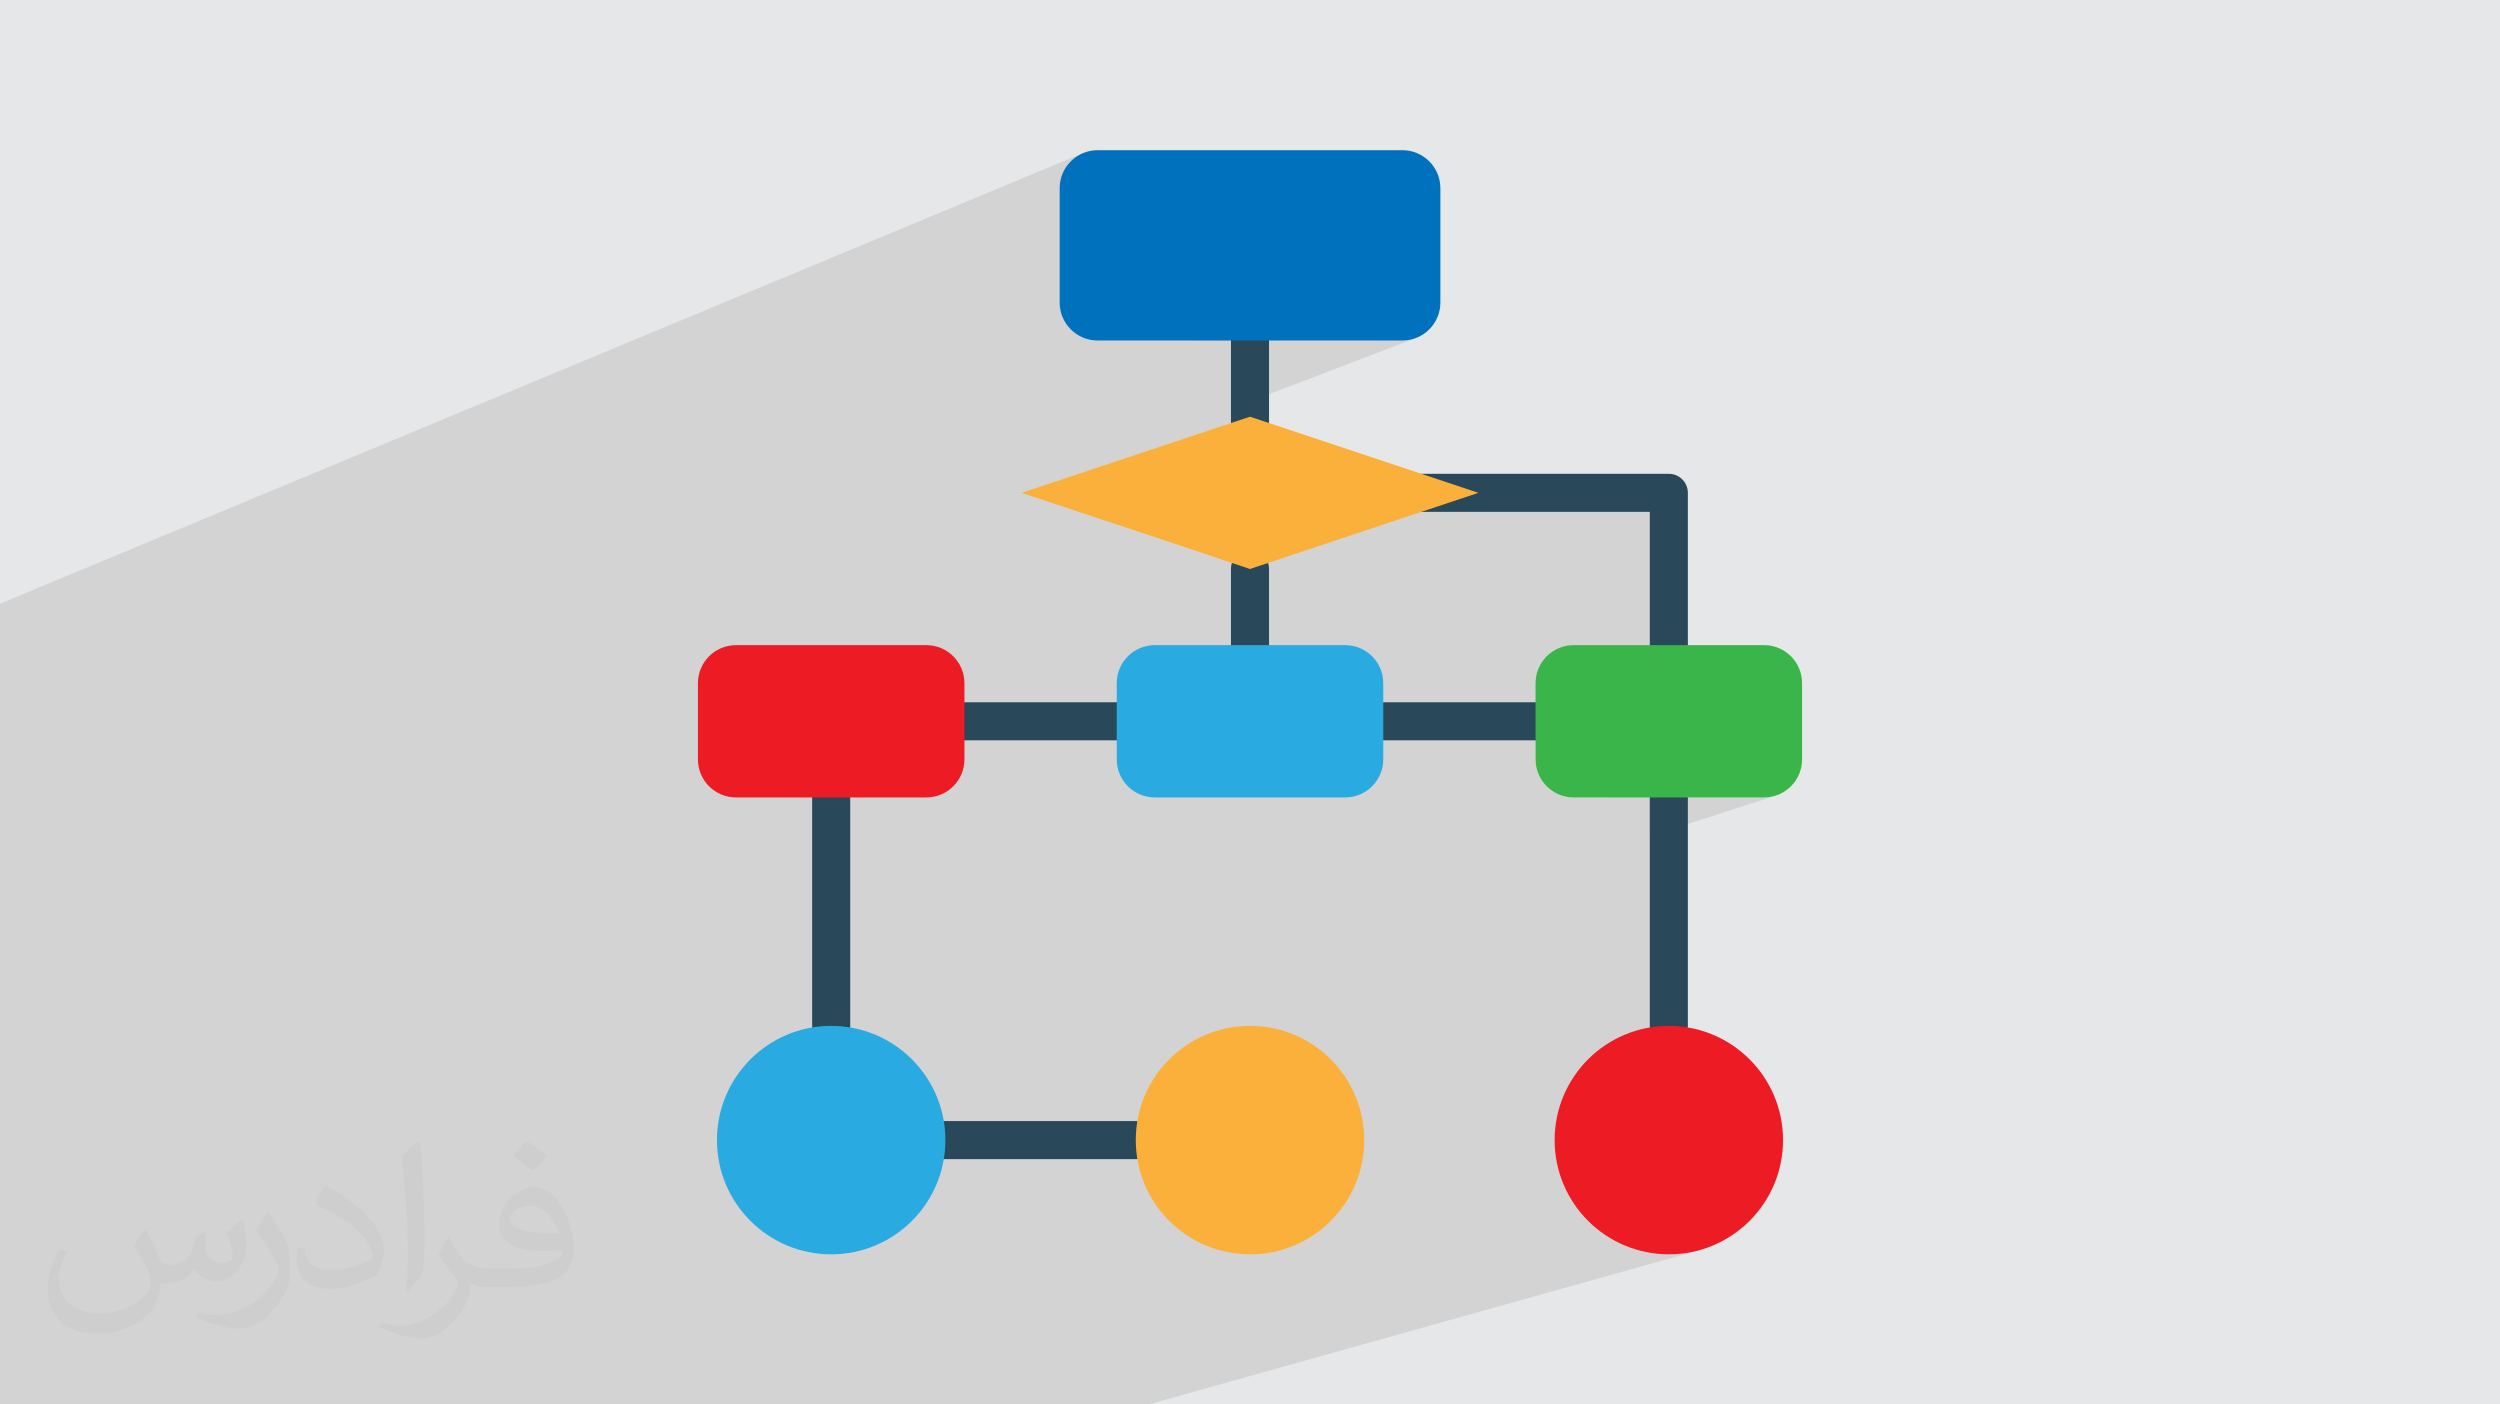 <?xml version="1.0" encoding="UTF-8"?>
<!DOCTYPE svg PUBLIC "-//W3C//DTD SVG 1.0//EN" "http://www.w3.org/TR/2001/REC-SVG-20010904/DTD/svg10.dtd">
<!-- Creator: CorelDRAW -->
<svg xmlns="http://www.w3.org/2000/svg" xml:space="preserve" width="94.192mm" height="52.917mm" version="1.0" style="shape-rendering:geometricPrecision; text-rendering:geometricPrecision; image-rendering:optimizeQuality; fill-rule:evenodd; clip-rule:evenodd"
viewBox="0 0 9404.92 5283.66"
 xmlns:xlink="http://www.w3.org/1999/xlink"
 xmlns:xodm="http://www.corel.com/coreldraw/odm/2003">
 <defs>
  <style type="text/css">
   <![CDATA[
    .fil4 {fill:#0071BC;fill-rule:nonzero}
    .fil3 {fill:#29485A;fill-rule:nonzero}
    .fil5 {fill:#29ABE2;fill-rule:nonzero}
    .fil7 {fill:#39B54A;fill-rule:nonzero}
    .fil6 {fill:#ED1C24;fill-rule:nonzero}
    .fil8 {fill:#FBB03B;fill-rule:nonzero}
    .fil2 {fill:#373435;fill-opacity:0.031}
    .fil1 {fill:#2B2A29;fill-opacity:0.102}
    .fil0 {fill:#E6E7E8}
   ]]>
  </style>
 </defs>
 <g id="Layer_x0020_1">
  <polygon class="fil0" points="-0,0 9404.92,0 9404.92,5283.66 -0,5283.66 "/>
  <polygon class="fil1" points="1792.9,5283.66 1529.1,5283.66 1522.67,5283.66 1343.99,5283.66 1270.7,5283.66 1261.85,5283.66 606.71,5283.66 333.63,5283.66 184.32,5283.66 149.25,5283.66 -0,5283.66 -0,5152.32 -0,5146.29 -0,5030.47 -0,4987.46 -0,4964.19 -0,4960.97 -0,4951.75 -0,4874.88 -0,4874.29 -0,4791.18 -0,4733.95 -0,4730.79 -0,4714.92 -0,4708.1 -0,4636.15 -0,4632.97 -0,4565.52 -0,4552.99 -0,4549.64 -0,4496.04 -0,4483.03 -0,4463.61 -0,4439.4 -0,4326.43 -0,4267.03 -0,4263.36 -0,4237.65 -0,4229.94 -0,4171.45 -0,4167.76 -0,4135.18 -0,4091.88 -0,4083.33 -0,4082.84 -0,4074.11 -0,4046.09 -0,3997.87 -0,3995.6 -0,3985.6 -0,3950.6 -0,3879.85 -0,3874.17 -0,3856.78 -0,3834.05 -0,3818.21 -0,3790.64 -0,3790.59 -0,3748.03 -0,3554.08 -0,3549.98 -0,3545.79 -0,3462.83 -0,3460.09 -0,3322.74 -0,3309.55 -0,3300.92 -0,3086.17 -0,3043.64 -0,2913.7 -0,2736.58 -0,2355.77 -0,2271.06 4073.75,576.18 4061.23,582.21 4049.42,589.38 4038.39,597.63 4028.22,606.87 4018.98,617.04 4010.73,628.06 4003.56,639.87 3997.53,652.39 3992.72,665.55 3989.18,679.28 3987.01,693.51 3986.28,708.16 3986.28,1137.87 3987.01,1152.52 3989.18,1166.74 3992.72,1180.47 3997.53,1193.63 4003.56,1206.15 4010.73,1217.97 4018.98,1228.99 4028.22,1239.15 4038.39,1248.4 4049.42,1256.65 4061.23,1263.82 4073.75,1269.85 4086.91,1274.66 4100.64,1278.19 4114.87,1280.36 4129.52,1281.1 4505.88,1281.1 4674.58,1215.11 4662.42,1221.72 4651.82,1230.47 4643.07,1241.07 4636.47,1253.23 4632.3,1266.67 4630.84,1281.1 5275.39,1281.1 5290.04,1280.36 5304.27,1278.19 5318,1274.66 5331.16,1269.85 4630.84,1537.79 4630.84,1710.8 4632.3,1725.23 4636.47,1738.67 4643.07,1750.84 4651.82,1761.43 4662.42,1770.19 4674.58,1776.79 4688.02,1780.96 4702.45,1782.42 4716.88,1780.96 4730.32,1776.79 4203.62,1974.23 4524.03,2081.03 5319.15,1788.05 5306.98,1794.65 5296.38,1803.4 5287.62,1814 5281.02,1826.17 5276.85,1839.6 5275.39,1854.03 5276.85,1868.46 5281.02,1881.9 5287.62,1894.07 5296.38,1904.67 5306.98,1913.42 5319.15,1920.02 5332.59,1924.2 5347.01,1925.65 5347.03,1925.65 5561.87,1854.04 5365.26,1925.65 6206.42,1925.65 6206.42,2426.99 6207.88,2441.41 6212.06,2454.85 6218.66,2467.02 6227.41,2477.62 6238.01,2486.37 6250.18,2492.97 6263.62,2497.14 6278.05,2498.6 6292.47,2497.14 6305.91,2492.97 5776.72,2672.82 5776.72,2785.07 5791.15,2783.62 5804.59,2779.44 5776.72,2788.83 5776.72,2856.69 5777.46,2871.33 5779.63,2885.56 5783.16,2899.29 5787.98,2912.45 5794.01,2924.97 5801.18,2936.78 5809.42,2947.81 5818.67,2957.97 5828.84,2967.22 5839.86,2975.47 5851.67,2982.63 5864.19,2988.67 5877.35,2993.48 5891.08,2997.01 5905.31,2999.18 5919.96,2999.92 6049.36,2999.92 6250.18,2933.94 6238.01,2940.54 6227.41,2949.29 6218.66,2959.89 6212.06,2972.06 6207.88,2985.5 6206.42,2999.92 6636.13,2999.91 6650.78,2999.17 6665.01,2997 6678.74,2993.47 6206.42,3146.14 6206.42,3859.34 6207.88,3873.77 6212.06,3887.21 6218.66,3899.37 6227.41,3909.97 6238.01,3918.72 6250.18,3925.33 6263.62,3929.5 6278.05,3930.96 6292.47,3929.5 5928.5,4039.24 5921.72,4048.78 5910.54,4066.21 5900.2,4084.22 5890.71,4102.74 5882.1,4121.78 5874.41,4141.29 5867.66,4161.25 5861.87,4181.65 5857.06,4202.44 5853.29,4223.6 5850.55,4245.1 5848.9,4266.92 5848.34,4289.04 5848.9,4311.15 5850.55,4332.97 5853.29,4354.48 5857.06,4375.64 5861.87,4396.42 5867.66,4416.82 5874.41,4436.78 5882.1,4456.3 5890.71,4475.33 5900.2,4493.86 5910.54,4511.86 5921.72,4529.29 5933.71,4546.14 5946.46,4562.37 5959.97,4577.96 5974.2,4592.89 5989.12,4607.12 6004.71,4620.62 6020.94,4633.38 6037.79,4645.36 6055.22,4656.54 6073.23,4666.88 6091.75,4676.37 6110.79,4684.98 6130.3,4692.68 6150.26,4699.43 6170.66,4705.22 6191.45,4710.02 6212.6,4713.79 6234.11,4716.53 6255.93,4718.19 6278.05,4718.75 6300.16,4718.19 6321.98,4716.53 6343.49,4713.79 6364.64,4710.02 6385.43,4705.22 4319.9,5283.66 2831.8,5283.66 1801.33,5283.66 "/>
  <path class="fil2" d="M548.54 4627.69c17.95,27.21 29.6,53.36 40.96,82.43 8.45,16.91 12.93,48.09 52.57,48.09 11.61,0 28.28,-3.42 43.06,-11.61 16.63,-8.73 29.32,-21.94 35.94,-42l15.85 -53.36 38.57 -19.02 2.64 2.64c-5.27,20.09 -6.59,39.36 -6.59,54.43 0,44.63 38.57,61.56 69.22,61.56 17.95,0 34.09,-8.73 34.09,-25.11 0,-21.13 -8.98,-57.06 -20.62,-89.29 17.95,-17.95 35.94,-35.94 56.53,-50.47l3.17 1.6c8.98,38.04 14,75.56 14,100.66 0,24.57 -10.83,51.79 -19.81,69.49 -18.49,34.87 -51.25,62.62 -90.87,62.62 -30.1,0 -63.65,-15.07 -86.66,-43.06l-1.32 0c-21.66,26.96 -55.22,51.25 -108.86,51.25l-16.63 0c-2.64,35.41 -10.29,60.49 -21.94,82.95 -31.95,62.34 -126.81,106.47 -216.1,106.47 -124.17,0 -186.51,-71.59 -186.51,-166.96 0,-58.91 19.27,-113.6 48.88,-152.42l24.29 10.04c-18.49,35.41 -30.91,68.68 -30.91,101.45 0,89.29 72.66,131.83 156.4,131.83 77.68,0 173.83,-49.41 191.28,-106.72 -6.59,-62.62 -30.1,-91.93 -66.04,-148.99 10.83,-19.02 24.83,-38.04 42.28,-58.38l3.17 0 0 0 0 0 -0.02 -0.09zm1432.13 -336.04c26.15,16.39 51.79,35.66 76.87,57.85 -14,19.81 -31.45,37.79 -53.11,53.64 -25.11,-20.34 -50.19,-37.79 -75.84,-56.27 17.42,-19.55 34.62,-38.29 52.04,-55.22l0 0 0 0 0 0 0 0 0 0 0.03 0zm13.47 244.11c-42.28,0 -76.87,27.75 -76.87,48.34 0,44.13 84.53,57.85 185.72,57.31 -12.68,-51.79 -57.06,-105.68 -108.86,-105.68l0.01 0.03zm-94.86 236.19c54.96,0 103.04,-1.6 139.74,-10.83 40.96,-10.29 75.56,-30.91 75.56,-45.17 0,-3.7 0,-8.19 -1.32,-11.89 -22.98,2.11 -49.41,2.11 -72.38,2.11 -74.49,0 -131.55,-16.91 -154.02,-58.66 -5.55,-11.61 -9.51,-24.57 -9.51,-39.36 0,-40.43 17.42,-79.79 48.09,-107 25.61,-22.45 53.89,-36.44 82.67,-36.44 52.04,0 93.51,41.75 122.57,107.54 15.85,35.94 26.68,77.4 26.68,129.72 0,34.87 -9.51,64.19 -31.17,85.85 -40.43,39.11 -114.92,53.89 -229.04,53.89l-51.79 0 0 0 -13.47 0c-28.28,0 -48.62,-5.02 -64.72,-17.42l-2.64 0c0.79,6.59 1.32,12.93 1.32,19.02 0,25.61 -8.45,58.38 -25.61,84.53 -50.72,75.3 -105.68,108.04 -153.24,108.04 -48.09,0 -107,-18.49 -160.11,-42.54l9.51 -18.49c17.17,7.13 40.96,11.89 73.7,11.89 85.85,0 198.66,-82.43 212.66,-163 -3.17,-6.59 -8.98,-15.32 -17.17,-24.57 -25.11,-29.85 -40.96,-54.68 -55.75,-80.83 12.68,-25.11 24.29,-45.17 35.13,-63.4l4.49 -0.53c36.72,74.77 69.99,117.55 144.23,117.55l11.61 0 0 0 53.89 0 0 0 0 0 0 0 0 0 0 0 0.09 0.01zm-371.98 79c6.34,-34.34 6.87,-72.91 6.87,-108.86l0 -53.36c0,-99.6 -12.68,-244.36 -22.98,-338.68 17.95,-19.27 43.06,-42 62.87,-57.31l5.81 1.6c13.47,118.62 16.63,256 16.63,383.06 0,33.3 -1.32,65.79 -4.49,89.55 -1.85,30.1 -19.27,52.83 -56.53,87.7l-8.19 -3.7zm-382.8 -157.19c1.85,46.77 24.83,83.49 105.15,83.49 49.93,0 92.19,-12.93 138.96,-35.13 8.45,-3.7 12.93,-8.73 12.93,-12.93 0,-29.32 -22.45,-68.15 -60.23,-103.55 -36.72,-33.3 -85.34,-62.62 -130.76,-82.18 -15.6,-6.59 -20.62,-13.47 -20.62,-20.09 0,-13.47 17.95,-41.75 32.77,-62.09l5.02 -0.53c52.04,27.21 110.17,67.64 153.24,112.53 39.11,41.47 63.4,83.49 63.4,129.19 0,33.81 -10.29,65.51 -26.96,95.11 -57.06,28.79 -117.83,50.72 -178.06,50.72 -73.17,0 -123.1,-34.34 -123.1,-114.92 0,-8.73 0,-22.19 3.17,-39.64l25.11 0 0 0 0 0 0 0 0 0 0 0 -0.02 0zm-132.37 -132.9l45.45 73.45c16.63,27.21 32.23,56.81 32.23,103.55l0 59.7c0,48.34 -30.91,100.13 -80.83,151.38 -39.11,34.62 -73.7,49.41 -105.68,49.41 -47.55,0 -101.98,-14.79 -164.85,-41.75l7.13 -18.49c19.81,5.27 42.79,9.77 71.06,9.77 90.36,-0.53 182.8,-66.57 225.08,-147.15 5.02,-9.26 6.87,-17.95 6.87,-24.04 0,-9.26 -5.02,-19.55 -8.98,-28.79 -22.98,-43.31 -48.62,-82.95 -76.87,-119.68 14.79,-23.25 29.6,-45.7 45.7,-67.9l3.7 0.53 0 0 0 0 0 0 0 0 0 0 -0.02 0.01z"/>
  <g id="_2237697876272">
   <path class="fil3" d="M4702.45 1782.42c-39.53,0 -71.61,-32.08 -71.61,-71.62l0 -429.7c0,-39.53 32.08,-71.62 71.61,-71.62 39.54,0 71.62,32.09 71.62,71.62l0 429.71c0,39.53 -32.08,71.61 -71.62,71.61z"/>
   <path class="fil3" d="M4702.45 2498.6c-39.53,0 -71.61,-32.08 -71.61,-71.61l0 -286.47c0,-39.54 32.08,-71.62 71.61,-71.62 39.54,0 71.62,32.08 71.62,71.62l0 286.47c0,39.53 -32.08,71.61 -71.62,71.61z"/>
   <path class="fil3" d="M4201.13 2785.07l-572.94 0c-39.53,0 -71.61,-32.09 -71.61,-71.62 0,-39.54 32.08,-71.62 71.61,-71.62l572.94 0c39.54,0 71.62,32.08 71.62,71.61 0,39.54 -32.08,71.63 -71.62,71.63z"/>
   <path class="fil3" d="M5776.72 2785.07l-572.94 0c-39.54,0 -71.62,-32.09 -71.62,-71.62 0,-39.54 32.08,-71.62 71.62,-71.62l572.94 0c39.53,0 71.61,32.09 71.61,71.62 0,39.54 -32.08,71.62 -71.61,71.62z"/>
   <path class="fil3" d="M3126.87 3930.96c-39.53,0 -71.62,-32.09 -71.62,-71.62l0 -859.41c0,-39.54 32.08,-71.62 71.62,-71.62 39.53,0 71.62,32.08 71.62,71.62l0 859.41c0,39.53 -32.08,71.62 -71.62,71.62z"/>
   <path class="fil3" d="M4272.75 4360.66l-716.19 0c-39.53,0 -71.62,-32.08 -71.62,-71.62 0,-39.53 32.09,-71.61 71.62,-71.61l716.19 -0.01c39.53,0 71.61,32.09 71.61,71.62 0,39.53 -32.08,71.62 -71.61,71.62z"/>
   <path class="fil3" d="M6278.05 3930.96c-39.54,0 -71.62,-32.09 -71.62,-71.62l0 -859.41c0,-39.54 32.08,-71.62 71.62,-71.62 39.53,0 71.62,32.08 71.62,71.62l0 859.41c-0.01,39.53 -32.09,71.62 -71.62,71.62z"/>
   <path class="fil3" d="M6278.05 2498.6c-39.54,0 -71.62,-32.08 -71.62,-71.61l0 -501.33 -859.41 0c-39.54,0 -71.62,-32.08 -71.62,-71.62 0,-39.53 32.08,-71.61 71.62,-71.61l931.03 0c39.53,0 71.62,32.08 71.62,71.61l0 572.94c-0.01,39.54 -32.09,71.62 -71.62,71.62z"/>
   <path class="fil4" d="M4129.52 564.92l1145.88 0c79.13,0 143.23,64.1 143.23,143.23l0 429.71c0,79.13 -64.1,143.23 -143.23,143.23l-1145.88 0c-79.14,0 -143.24,-64.1 -143.24,-143.23l0 -429.71c0,-79.13 64.1,-143.23 143.24,-143.23z"/>
   <path class="fil5" d="M4344.36 2426.98l716.19 0c79.13,0 143.23,64.1 143.23,143.23l0 286.47c0,79.14 -64.1,143.23 -143.23,143.23l-716.19 0.01c-79.13,0 -143.23,-64.1 -143.23,-143.23l0 -286.47c0,-79.14 64.1,-143.24 143.23,-143.24z"/>
   <path class="fil6" d="M2768.78 2426.98l716.18 0c79.13,0 143.23,64.1 143.23,143.23l0 286.47c0,79.14 -64.1,143.23 -143.23,143.23l-716.18 0.01c-79.13,0.01 -143.23,-64.09 -143.23,-143.22l0 -286.47c0,-79.15 64.1,-143.25 143.23,-143.25z"/>
   <path class="fil7" d="M5919.96 2426.98l716.18 0c79.13,0 143.23,64.1 143.23,143.23l0 286.47c0,79.14 -64.1,143.23 -143.23,143.23l-716.18 0.01c-79.13,0 -143.23,-64.1 -143.23,-143.23l0 -286.47c0,-79.14 64.09,-143.24 143.23,-143.24z"/>
   <polygon class="fil8" points="4702.45,1567.57 3843.04,1854.03 4702.45,2140.51 5561.87,1854.04 "/>
   <circle class="fil5" cx="3126.87" cy="4289.04" r="429.71"/>
   <circle class="fil8" cx="4702.46" cy="4289.04" r="429.71"/>
   <circle class="fil6" cx="6278.04" cy="4289.04" r="429.71"/>
  </g>
 </g>
</svg>
